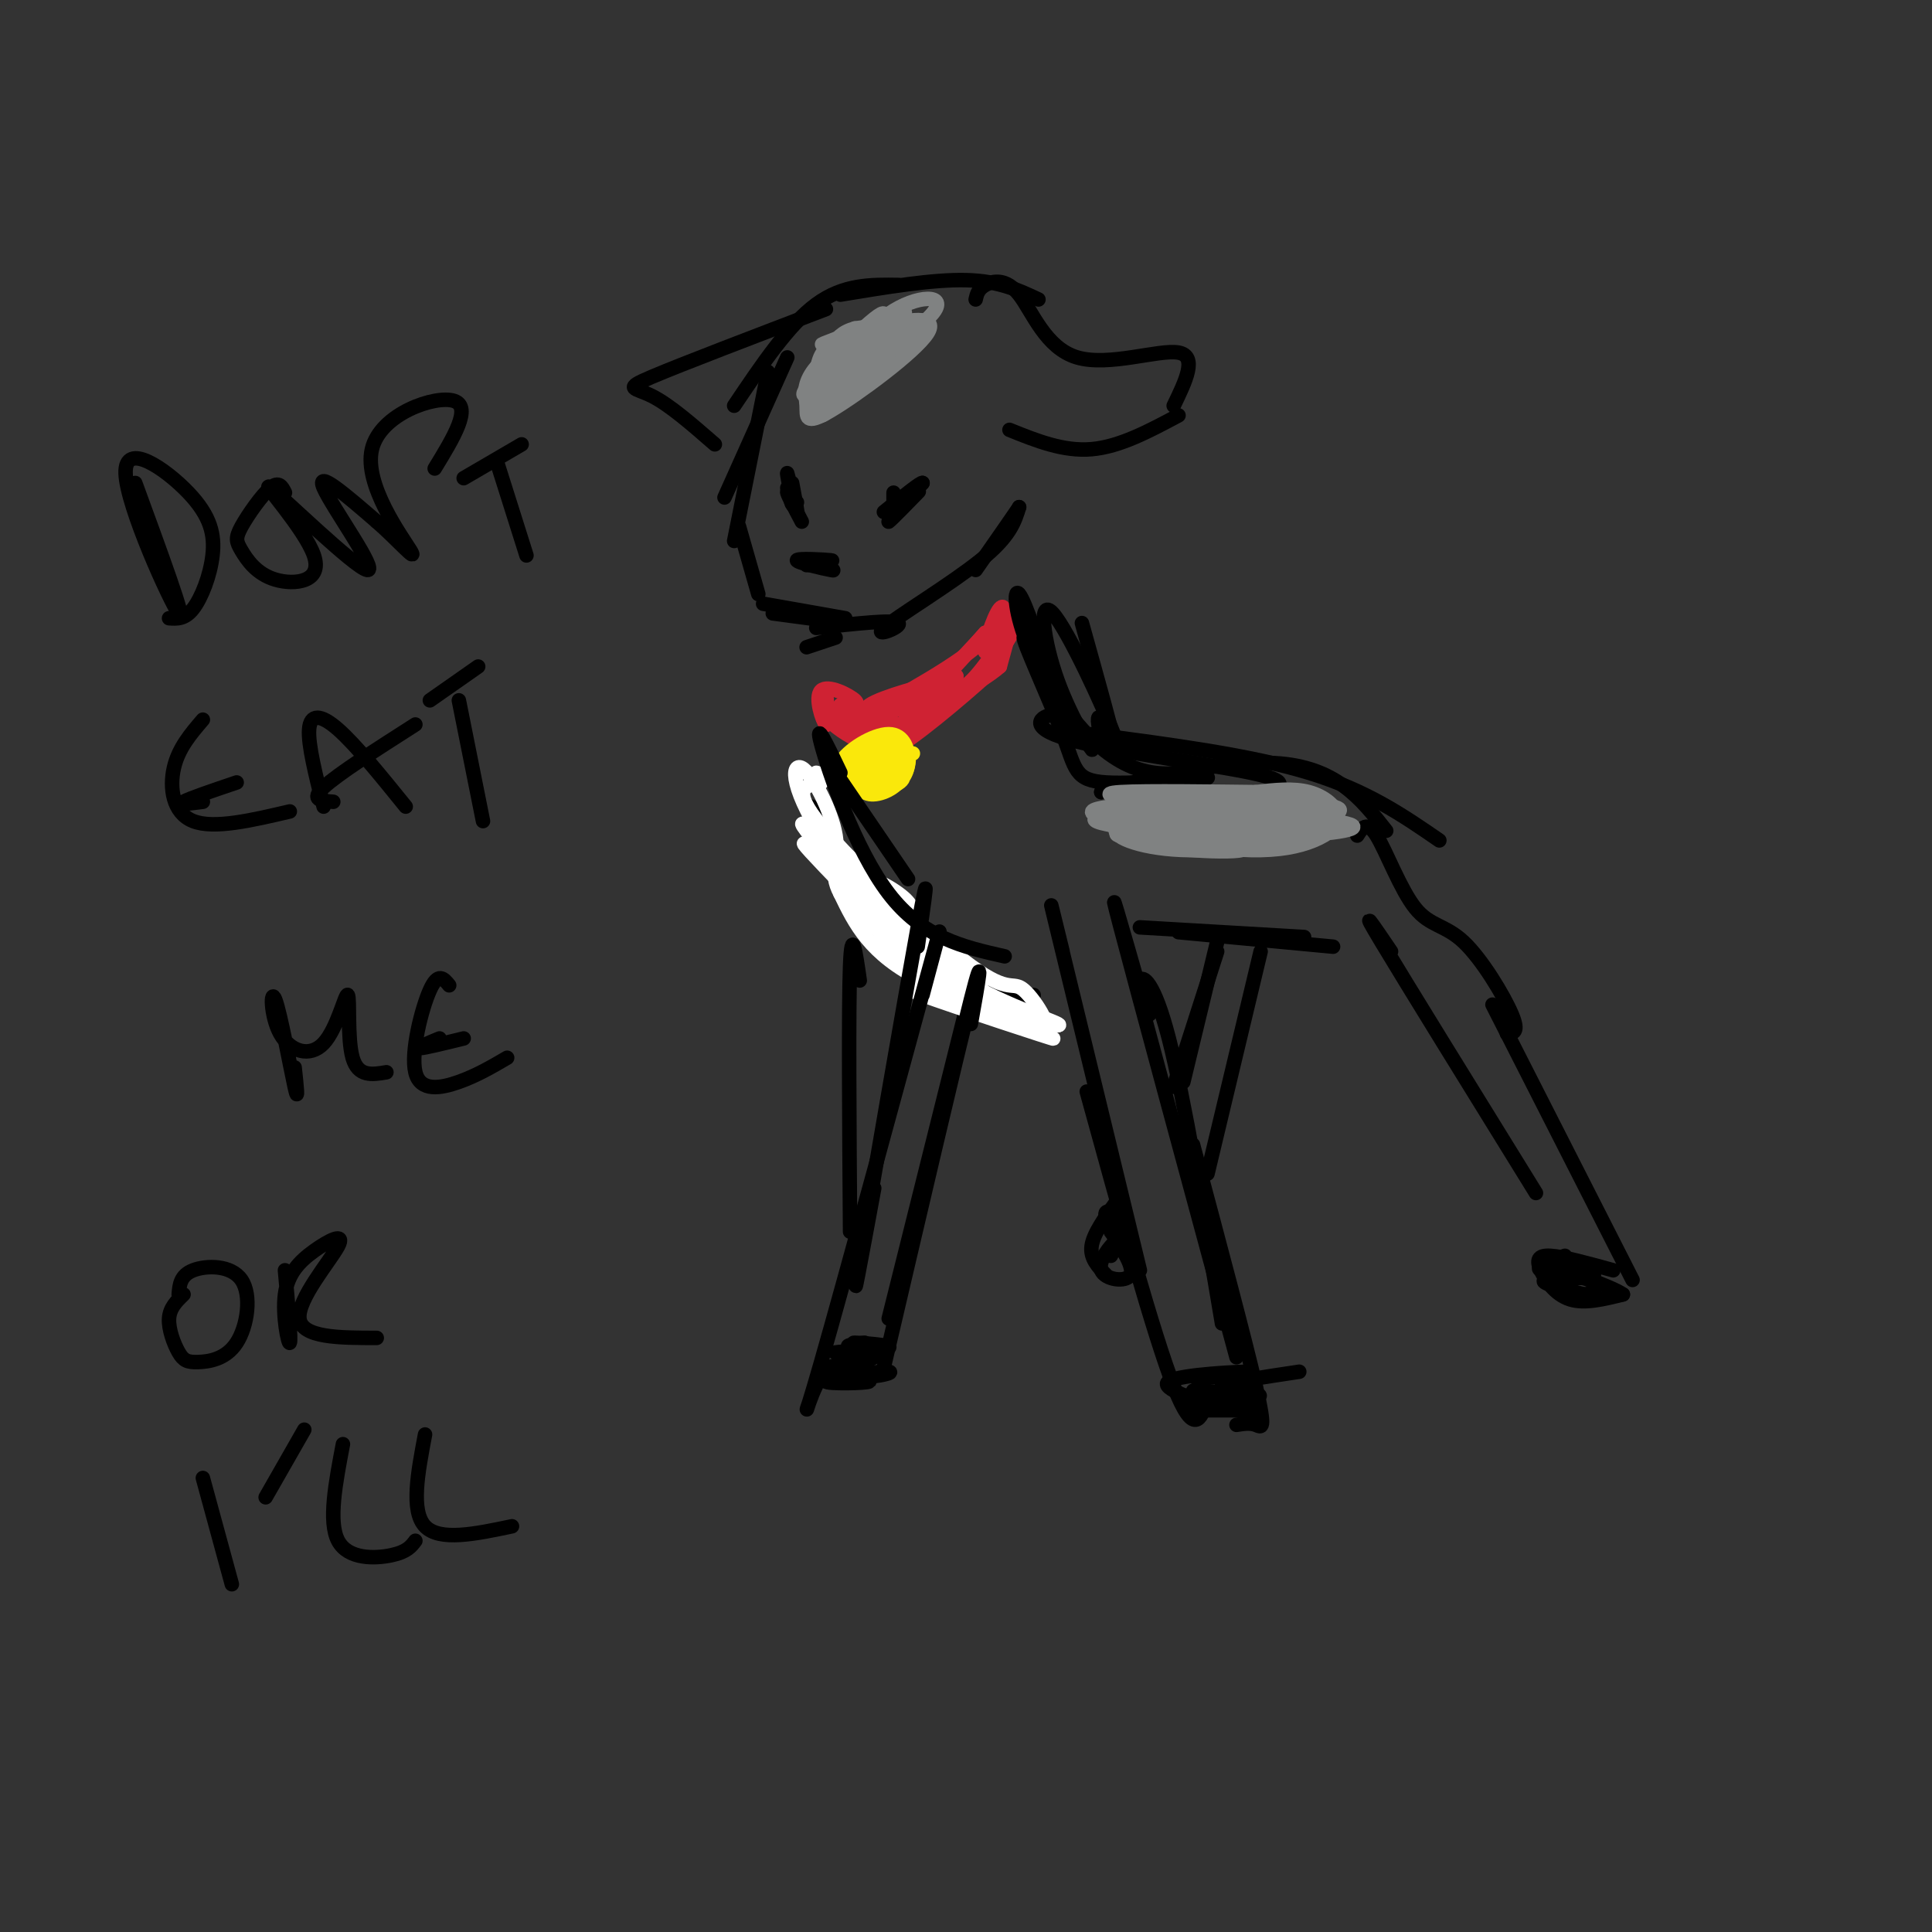 <svg viewBox='0 0 400 400' version='1.1' xmlns='http://www.w3.org/2000/svg' xmlns:xlink='http://www.w3.org/1999/xlink'><rect x="0" y="0" width="400" height="400" fill="#333333" stroke="none"/><g fill='none' stroke='rgb(0,0,0)' stroke-width='3' stroke-linecap='round' stroke-linejoin='round'><path d='M174,61c9.583,-1.583 19.167,-3.167 26,-3c6.833,0.167 10.917,2.083 15,4'/><path d='M186,59c-5.667,-0.083 -11.333,-0.167 -17,4c-5.667,4.167 -11.333,12.583 -17,21'/><path d='M163,74c0.000,0.000 -13.000,29.000 -13,29'/><path d='M159,77c0.000,0.000 -7.000,35.000 -7,35'/><path d='M153,109c0.000,0.000 4.000,14.000 4,14'/><path d='M158,125c0.000,0.000 17.000,3.000 17,3'/><path d='M160,127c0.000,0.000 15.000,2.000 15,2'/><path d='M167,116c3.131,0.065 6.262,0.131 5,0c-1.262,-0.131 -6.917,-0.458 -7,0c-0.083,0.458 5.405,1.702 7,2c1.595,0.298 -0.702,-0.351 -3,-1'/><path d='M169,117c-0.833,-0.167 -1.417,-0.083 -2,0'/><path d='M163,101c0.601,2.220 1.202,4.440 1,3c-0.202,-1.440 -1.208,-6.542 -1,-6c0.208,0.542 1.631,6.726 2,8c0.369,1.274 -0.315,-2.363 -1,-6'/><path d='M185,102c0.000,0.000 0.000,5.000 0,5'/><path d='M171,64c-14.911,5.689 -29.822,11.378 -36,14c-6.178,2.622 -3.622,2.178 0,4c3.622,1.822 8.311,5.911 13,10'/><path d='M165,104c-1.083,-1.333 -2.167,-2.667 -2,-2c0.167,0.667 1.583,3.333 3,6'/><path d='M186,106c2.511,-2.533 5.022,-5.067 4,-4c-1.022,1.067 -5.578,5.733 -6,6c-0.422,0.267 3.289,-3.867 7,-8'/><path d='M191,100c-0.167,-0.333 -4.083,2.833 -8,6'/><path d='M202,62c0.247,-1.075 0.494,-2.150 2,-3c1.506,-0.850 4.270,-1.475 7,2c2.730,3.475 5.427,11.051 12,13c6.573,1.949 17.021,-1.729 21,-1c3.979,0.729 1.490,5.864 -1,11'/><path d='M209,89c5.583,2.250 11.167,4.500 17,4c5.833,-0.500 11.917,-3.750 18,-7'/><path d='M167,134c0.000,0.000 6.000,-2.000 6,-2'/><path d='M169,130c8.071,-0.887 16.143,-1.774 17,-1c0.857,0.774 -5.500,3.208 -3,1c2.500,-2.208 13.857,-9.060 20,-14c6.143,-4.940 7.071,-7.970 8,-11'/><path d='M211,105c-0.167,0.333 -4.583,6.667 -9,13'/></g>
<g fill='none' stroke='rgb(207,34,51)' stroke-width='3' stroke-linecap='round' stroke-linejoin='round'><path d='M171,143c0.339,3.804 0.679,7.607 0,7c-0.679,-0.607 -2.375,-5.625 -1,-7c1.375,-1.375 5.821,0.893 7,2c1.179,1.107 -0.911,1.054 -3,1'/><path d='M174,146c0.894,0.908 4.627,2.679 4,3c-0.627,0.321 -5.616,-0.806 -6,0c-0.384,0.806 3.835,3.546 7,5c3.165,1.454 5.275,1.622 3,0c-2.275,-1.622 -8.936,-5.035 -9,-6c-0.064,-0.965 6.468,0.517 13,2'/><path d='M186,150c-0.866,0.273 -9.530,-0.046 -8,-2c1.530,-1.954 13.256,-5.544 14,-6c0.744,-0.456 -9.492,2.224 -12,4c-2.508,1.776 2.712,2.650 8,0c5.288,-2.650 10.644,-8.825 16,-15'/><path d='M204,131c-1.843,2.200 -14.450,15.200 -19,21c-4.550,5.800 -1.044,4.400 6,-1c7.044,-5.400 17.627,-14.800 16,-14c-1.627,0.800 -15.465,11.800 -19,14c-3.535,2.200 3.232,-4.400 10,-11'/><path d='M198,140c-3.477,0.493 -17.171,7.226 -17,7c0.171,-0.226 14.206,-7.411 21,-13c6.794,-5.589 6.347,-9.580 5,-8c-1.347,1.580 -3.593,8.733 -3,9c0.593,0.267 4.027,-6.352 5,-7c0.973,-0.648 -0.513,4.676 -2,10'/><path d='M207,138c-4.134,3.689 -13.470,7.911 -15,9c-1.530,1.089 4.744,-0.956 10,-6c5.256,-5.044 9.492,-13.089 9,-13c-0.492,0.089 -5.712,8.311 -9,12c-3.288,3.689 -4.644,2.844 -6,2'/><path d='M196,142c-1.333,0.500 -1.667,0.750 -2,1'/></g>
<g fill='none' stroke='rgb(250,232,11)' stroke-width='3' stroke-linecap='round' stroke-linejoin='round'><path d='M189,156c-3.499,0.158 -6.998,0.316 -9,2c-2.002,1.684 -2.506,4.895 -1,6c1.506,1.105 5.023,0.104 7,-2c1.977,-2.104 2.414,-5.310 0,-6c-2.414,-0.690 -7.678,1.135 -8,3c-0.322,1.865 4.298,3.771 7,3c2.702,-0.771 3.486,-4.220 3,-6c-0.486,-1.780 -2.243,-1.890 -4,-2'/><path d='M184,154c-2.109,0.383 -5.382,2.342 -7,4c-1.618,1.658 -1.580,3.015 0,4c1.580,0.985 4.704,1.596 7,1c2.296,-0.596 3.766,-2.400 4,-5c0.234,-2.600 -0.767,-5.996 -4,-6c-3.233,-0.004 -8.699,3.384 -10,6c-1.301,2.616 1.563,4.461 5,5c3.437,0.539 7.447,-0.227 8,-2c0.553,-1.773 -2.351,-4.554 -5,-5c-2.649,-0.446 -5.043,1.444 -6,3c-0.957,1.556 -0.479,2.778 0,4'/><path d='M176,163c2.584,0.572 9.043,0.002 10,-2c0.957,-2.002 -3.589,-5.434 -6,-5c-2.411,0.434 -2.688,4.735 -1,6c1.688,1.265 5.342,-0.506 6,-3c0.658,-2.494 -1.679,-5.710 -4,-5c-2.321,0.710 -4.625,5.345 -3,6c1.625,0.655 7.179,-2.670 8,-4c0.821,-1.330 -3.089,-0.665 -7,0'/><path d='M179,156c-0.167,-0.333 2.917,-1.167 6,-2'/></g>
<g fill='none' stroke='rgb(0,0,0)' stroke-width='3' stroke-linecap='round' stroke-linejoin='round'><path d='M168,167c7.167,13.750 14.333,27.500 22,34c7.667,6.500 15.833,5.750 24,5'/><path d='M220,197c-1.833,-7.500 -3.667,-15.000 -1,-4c2.667,11.000 9.833,40.500 17,70'/><path d='M238,210c-1.267,-2.978 -2.533,-5.956 -2,-7c0.533,-1.044 2.867,-0.156 6,12c3.133,12.156 7.067,35.578 11,59'/><path d='M225,226c6.917,25.167 13.833,50.333 18,61c4.167,10.667 5.583,6.833 7,3'/><path d='M247,237c5.400,20.222 10.800,40.444 13,50c2.200,9.556 1.200,8.444 0,8c-1.200,-0.444 -2.600,-0.222 -4,0'/><path d='M251,290c0.000,0.000 4.000,0.000 4,0'/><path d='M178,203c-0.833,-5.833 -1.667,-11.667 -2,-3c-0.333,8.667 -0.167,31.833 0,55'/><path d='M201,205c0.000,0.000 -17.000,68.000 -17,68'/></g>
<g fill='none' stroke='rgb(255,255,255)' stroke-width='3' stroke-linecap='round' stroke-linejoin='round'><path d='M189,190c0.050,-1.364 0.100,-2.727 -3,-5c-3.100,-2.273 -9.350,-5.454 -7,0c2.350,5.454 13.300,19.544 10,16c-3.300,-3.544 -20.850,-24.724 -20,-25c0.850,-0.276 20.100,20.350 27,28c6.900,7.650 1.450,2.325 -4,-3'/><path d='M192,201c-8.889,-8.796 -29.113,-29.285 -25,-26c4.113,3.285 32.563,30.344 36,34c3.437,3.656 -18.141,-16.092 -24,-21c-5.859,-4.908 3.999,5.025 15,12c11.001,6.975 23.143,10.993 25,12c1.857,1.007 -6.572,-0.996 -15,-3'/><path d='M204,209c-7.487,-1.889 -18.705,-5.112 -13,-3c5.705,2.112 28.333,9.558 27,9c-1.333,-0.558 -26.625,-9.119 -27,-10c-0.375,-0.881 24.168,5.917 27,7c2.832,1.083 -16.048,-3.548 -27,-9c-10.952,-5.452 -13.976,-11.726 -17,-18'/><path d='M174,185c-2.477,-4.551 -0.168,-6.928 -1,-12c-0.832,-5.072 -4.803,-12.840 -7,-14c-2.197,-1.160 -2.620,4.287 6,17c8.620,12.713 26.282,32.692 24,30c-2.282,-2.692 -24.509,-28.055 -29,-34c-4.491,-5.945 8.755,7.527 22,21'/><path d='M189,193c9.428,8.299 21.999,18.547 26,20c4.001,1.453 -0.567,-5.889 -3,-8c-2.433,-2.111 -2.732,1.009 -11,-5c-8.268,-6.009 -24.505,-21.145 -31,-29c-6.495,-7.855 -3.247,-8.427 0,-9'/><path d='M170,162c-0.167,-1.833 -0.583,-1.917 -1,-2'/></g>
<g fill='none' stroke='rgb(0,0,0)' stroke-width='3' stroke-linecap='round' stroke-linejoin='round'><path d='M174,160c-2.711,-5.689 -5.422,-11.378 -4,-6c1.422,5.378 6.978,21.822 14,31c7.022,9.178 15.511,11.089 24,13'/><path d='M224,129c3.280,11.750 6.560,23.500 7,26c0.440,2.500 -1.958,-4.250 -3,-6c-1.042,-1.750 -0.726,1.500 0,3c0.726,1.500 1.863,1.250 3,1'/><path d='M231,153c-2.384,-6.285 -9.845,-22.499 -13,-26c-3.155,-3.501 -2.003,5.711 1,14c3.003,8.289 7.858,15.654 7,14c-0.858,-1.654 -7.429,-12.327 -14,-23'/><path d='M212,132c-0.494,0.340 5.270,12.689 8,20c2.730,7.311 2.427,9.584 9,10c6.573,0.416 20.021,-1.024 21,-1c0.979,0.024 -10.510,1.512 -22,3'/><path d='M228,164c3.556,-1.489 23.444,-6.711 36,-6c12.556,0.711 17.778,7.356 23,14'/><path d='M244,193c0.000,0.000 32.000,3.000 32,3'/><path d='M281,173c1.006,-1.600 2.013,-3.199 4,0c1.987,3.199 4.955,11.198 8,15c3.045,3.802 6.166,3.408 10,7c3.834,3.592 8.381,11.169 10,15c1.619,3.831 0.309,3.915 -1,4'/><path d='M288,197c-3.500,-5.167 -7.000,-10.333 -2,-2c5.000,8.333 18.500,30.167 32,52'/><path d='M309,208c0.000,0.000 29.000,57.000 29,57'/><path d='M261,197c0.000,0.000 -11.000,46.000 -11,46'/><path d='M252,197c0.000,0.000 -9.000,28.000 -9,28'/><path d='M231,249c-2.333,3.250 -4.667,6.500 -5,9c-0.333,2.500 1.333,4.250 3,6'/><path d='M223,152c-1.339,-2.071 -2.679,-4.143 -5,-4c-2.321,0.143 -5.625,2.500 3,5c8.625,2.500 29.179,5.143 38,7c8.821,1.857 5.911,2.929 3,4'/><path d='M190,196c1.400,-9.689 2.800,-19.378 0,-4c-2.800,15.378 -9.800,55.822 -12,69c-2.200,13.178 0.400,-0.911 3,-15'/><path d='M191,206c2.857,-10.649 5.714,-21.298 1,-4c-4.714,17.298 -17.000,62.542 -22,80c-5.000,17.458 -2.714,7.131 0,3c2.714,-4.131 5.857,-2.065 9,0'/><path d='M201,212c1.500,-8.417 3.000,-16.833 0,-5c-3.000,11.833 -10.500,43.917 -18,76'/><path d='M252,195c0.000,0.000 -7.000,29.000 -7,29'/><path d='M236,205c-3.667,-12.833 -7.333,-25.667 -4,-13c3.333,12.667 13.667,50.833 24,89'/><path d='M236,192c0.000,0.000 34.000,2.000 34,2'/><path d='M226,152c16.500,2.167 33.000,4.333 45,8c12.000,3.667 19.500,8.833 27,14'/><path d='M218,142c-2.877,-8.758 -5.754,-17.515 -7,-19c-1.246,-1.485 -0.860,4.303 2,11c2.860,6.697 8.193,14.303 13,19c4.807,4.697 9.088,6.485 13,7c3.912,0.515 7.456,-0.242 11,-1'/><path d='M173,160c0.000,0.000 15.000,22.000 15,22'/><path d='M28,100c5.397,14.734 10.794,29.468 9,27c-1.794,-2.468 -10.779,-22.139 -11,-29c-0.221,-6.861 8.322,-0.911 13,4c4.678,4.911 5.490,8.784 5,13c-0.490,4.216 -2.283,8.776 -4,11c-1.717,2.224 -3.359,2.112 -5,2'/><path d='M59,102c-0.619,-1.225 -1.238,-2.450 -3,-1c-1.762,1.450 -4.666,5.575 -6,8c-1.334,2.425 -1.097,3.150 0,5c1.097,1.850 3.053,4.826 7,6c3.947,1.174 9.884,0.547 8,-5c-1.884,-5.547 -11.587,-16.013 -9,-14c2.587,2.013 17.466,16.503 20,17c2.534,0.497 -7.276,-13.001 -9,-17c-1.724,-3.999 4.638,1.500 11,7'/><path d='M78,108c4.056,3.510 8.695,8.786 7,6c-1.695,-2.786 -9.726,-13.635 -8,-21c1.726,-7.365 13.207,-11.247 17,-10c3.793,1.247 -0.104,7.624 -4,14'/><path d='M96,99c0.000,0.000 12.000,-7.000 12,-7'/><path d='M103,96c0.000,0.000 6.000,19.000 6,19'/><path d='M42,149c-2.533,2.956 -5.067,5.911 -6,10c-0.933,4.089 -0.267,9.311 4,11c4.267,1.689 12.133,-0.156 20,-2'/><path d='M42,166c-2.583,0.333 -5.167,0.667 -4,0c1.167,-0.667 6.083,-2.333 11,-4'/><path d='M67,167c-1.622,-6.400 -3.244,-12.800 -3,-16c0.244,-3.200 2.356,-3.200 6,0c3.644,3.200 8.822,9.600 14,16'/><path d='M69,166c-2.417,-0.167 -4.833,-0.333 -2,-3c2.833,-2.667 10.917,-7.833 19,-13'/><path d='M89,145c0.000,0.000 10.000,-7.000 10,-7'/><path d='M95,145c0.000,0.000 5.000,25.000 5,25'/><path d='M61,221c0.421,3.896 0.843,7.793 0,4c-0.843,-3.793 -2.949,-15.275 -4,-18c-1.051,-2.725 -1.047,3.306 1,7c2.047,3.694 6.136,5.052 9,2c2.864,-3.052 4.502,-10.514 5,-10c0.498,0.514 -0.143,9.004 1,13c1.143,3.996 4.072,3.498 7,3'/><path d='M93,204c-1.143,-1.411 -2.286,-2.821 -4,1c-1.714,3.821 -4.000,12.875 -3,17c1.000,4.125 5.286,3.321 9,2c3.714,-1.321 6.857,-3.161 10,-5'/><path d='M91,215c-2.417,1.000 -4.833,2.000 -4,2c0.833,0.000 4.917,-1.000 9,-2'/></g>
<g fill='none' stroke='rgb(128,130,130)' stroke-width='3' stroke-linecap='round' stroke-linejoin='round'><path d='M177,70c2.843,-1.824 5.686,-3.647 3,-2c-2.686,1.647 -10.901,6.766 -9,6c1.901,-0.766 13.918,-7.415 16,-9c2.082,-1.585 -5.772,1.895 -11,4c-5.228,2.105 -7.831,2.836 -4,2c3.831,-0.836 14.094,-3.239 16,-4c1.906,-0.761 -4.547,0.119 -11,1'/><path d='M177,68c-2.678,0.740 -3.872,2.089 -5,4c-1.128,1.911 -2.191,4.385 2,3c4.191,-1.385 13.637,-6.629 14,-8c0.363,-1.371 -8.356,1.129 -13,3c-4.644,1.871 -5.214,3.112 -6,7c-0.786,3.888 -1.788,10.424 1,8c2.788,-2.424 9.366,-13.806 9,-14c-0.366,-0.194 -7.676,10.802 -9,14c-1.324,3.198 3.338,-1.401 8,-6'/><path d='M178,79c3.688,-3.797 8.909,-10.291 7,-11c-1.909,-0.709 -10.948,4.365 -15,8c-4.052,3.635 -3.117,5.831 -3,8c0.117,2.169 -0.584,4.310 5,1c5.584,-3.310 17.452,-12.072 20,-16c2.548,-3.928 -4.224,-3.022 -10,-1c-5.776,2.022 -10.557,5.160 -13,8c-2.443,2.840 -2.547,5.383 -2,7c0.547,1.617 1.744,2.310 5,1c3.256,-1.310 8.569,-4.622 12,-8c3.431,-3.378 4.980,-6.822 4,-8c-0.980,-1.178 -4.490,-0.089 -8,1'/><path d='M180,69c-3.915,2.757 -9.701,9.150 -11,12c-1.299,2.850 1.890,2.157 5,0c3.110,-2.157 6.141,-5.777 8,-8c1.859,-2.223 2.545,-3.048 1,-3c-1.545,0.048 -5.320,0.969 -9,5c-3.680,4.031 -7.265,11.173 -4,8c3.265,-3.173 13.379,-16.662 13,-18c-0.379,-1.338 -11.251,9.475 -15,14c-3.749,4.525 -0.374,2.763 3,1'/><path d='M171,80c2.490,-2.981 7.214,-10.933 13,-15c5.786,-4.067 12.635,-4.249 9,0c-3.635,4.249 -17.753,12.928 -21,15c-3.247,2.072 4.376,-2.464 12,-7'/><path d='M235,170c12.408,2.612 24.817,5.225 22,6c-2.817,0.775 -20.858,-0.287 -17,-2c3.858,-1.713 29.616,-4.077 30,-4c0.384,0.077 -24.604,2.593 -34,3c-9.396,0.407 -3.198,-1.297 3,-3'/><path d='M239,170c9.449,-1.369 31.572,-3.293 29,-4c-2.572,-0.707 -29.838,-0.198 -32,1c-2.162,1.198 20.781,3.084 27,3c6.219,-0.084 -4.287,-2.138 -12,-2c-7.713,0.138 -12.632,2.468 -12,4c0.632,1.532 6.816,2.266 13,3'/><path d='M252,175c7.390,-0.007 19.366,-1.524 19,-3c-0.366,-1.476 -13.072,-2.913 -23,-3c-9.928,-0.087 -17.076,1.174 -17,3c0.076,1.826 7.377,4.215 17,4c9.623,-0.215 21.567,-3.036 25,-5c3.433,-1.964 -1.647,-3.073 -6,-4c-4.353,-0.927 -7.980,-1.673 -15,-1c-7.020,0.673 -17.434,2.764 -18,4c-0.566,1.236 8.717,1.618 18,2'/><path d='M252,172c10.385,-0.014 27.346,-1.047 21,-2c-6.346,-0.953 -35.999,-1.824 -44,-1c-8.001,0.824 5.649,3.345 21,3c15.351,-0.345 32.402,-3.554 26,-5c-6.402,-1.446 -36.258,-1.127 -46,0c-9.742,1.127 0.629,3.064 11,5'/><path d='M241,172c6.590,1.132 17.566,1.461 27,1c9.434,-0.461 17.326,-1.711 8,-3c-9.326,-1.289 -35.871,-2.618 -45,-2c-9.129,0.618 -0.842,3.184 7,5c7.842,1.816 15.239,2.882 21,3c5.761,0.118 9.884,-0.711 13,-2c3.116,-1.289 5.223,-3.039 5,-5c-0.223,-1.961 -2.778,-4.132 -6,-5c-3.222,-0.868 -7.111,-0.434 -11,0'/><path d='M260,164c-8.111,-0.089 -22.889,-0.311 -28,0c-5.111,0.311 -0.556,1.156 4,2'/></g>
<g fill='none' stroke='rgb(0,0,0)' stroke-width='3' stroke-linecap='round' stroke-linejoin='round'><path d='M184,279c-4.157,-0.508 -8.315,-1.015 -7,-1c1.315,0.015 8.101,0.554 7,1c-1.101,0.446 -10.089,0.800 -11,1c-0.911,0.200 6.255,0.246 6,1c-0.255,0.754 -7.930,2.215 -9,3c-1.070,0.785 4.465,0.892 10,1'/><path d='M180,285c3.148,-0.187 6.019,-1.156 3,-1c-3.019,0.156 -11.927,1.436 -12,2c-0.073,0.564 8.688,0.411 9,0c0.313,-0.411 -7.823,-1.079 -8,-2c-0.177,-0.921 7.606,-2.094 9,-3c1.394,-0.906 -3.602,-1.545 -5,-2c-1.398,-0.455 0.801,-0.728 3,-1'/><path d='M255,285c-4.797,0.135 -9.594,0.271 -7,0c2.594,-0.271 12.579,-0.948 11,-1c-1.579,-0.052 -14.722,0.522 -17,2c-2.278,1.478 6.310,3.859 8,5c1.690,1.141 -3.517,1.040 -3,1c0.517,-0.040 6.759,-0.020 13,0'/><path d='M260,292c-1.786,-0.988 -12.750,-3.458 -13,-4c-0.250,-0.542 10.214,0.845 13,1c2.786,0.155 -2.107,-0.923 -7,-2'/><path d='M253,287c1.500,-0.833 8.750,-1.917 16,-3'/><path d='M334,263c-5.155,-1.423 -10.310,-2.845 -13,-3c-2.690,-0.155 -2.917,0.958 -2,3c0.917,2.042 2.976,5.012 6,6c3.024,0.988 7.012,-0.006 11,-1'/><path d='M336,268c-2.139,-1.628 -12.986,-5.199 -14,-6c-1.014,-0.801 7.804,1.169 8,2c0.196,0.831 -8.230,0.523 -10,1c-1.770,0.477 3.115,1.738 8,3'/><path d='M328,268c2.119,-0.131 3.417,-1.958 1,-3c-2.417,-1.042 -8.548,-1.298 -10,-2c-1.452,-0.702 1.774,-1.851 5,-3'/><path d='M230,260c0.964,-1.863 1.929,-3.726 1,-3c-0.929,0.726 -3.750,4.042 -3,6c0.750,1.958 5.071,2.560 6,1c0.929,-1.560 -1.536,-5.280 -4,-9'/><path d='M230,255c0.036,-1.952 2.125,-2.333 2,-3c-0.125,-0.667 -2.464,-1.619 -3,-1c-0.536,0.619 0.732,2.810 2,5'/><path d='M38,268c-1.431,1.387 -2.861,2.774 -3,5c-0.139,2.226 1.014,5.290 2,7c0.986,1.710 1.806,2.066 4,2c2.194,-0.066 5.763,-0.554 8,-4c2.237,-3.446 3.141,-9.851 1,-13c-2.141,-3.149 -7.326,-3.043 -10,-2c-2.674,1.043 -2.837,3.021 -3,5'/><path d='M59,263c0.653,7.238 1.307,14.475 1,15c-0.307,0.525 -1.574,-5.663 -1,-10c0.574,-4.337 2.989,-6.822 6,-9c3.011,-2.178 6.618,-4.048 5,-1c-1.618,3.048 -8.462,11.014 -8,15c0.462,3.986 8.231,3.993 16,4'/><path d='M42,306c0.000,0.000 6.000,22.000 6,22'/><path d='M63,296c0.000,0.000 -8.000,14.000 -8,14'/><path d='M71,299c-1.533,8.044 -3.067,16.089 -1,20c2.067,3.911 7.733,3.689 11,3c3.267,-0.689 4.133,-1.844 5,-3'/><path d='M88,297c-1.500,7.917 -3.000,15.833 0,19c3.000,3.167 10.500,1.583 18,0'/></g>
</svg>